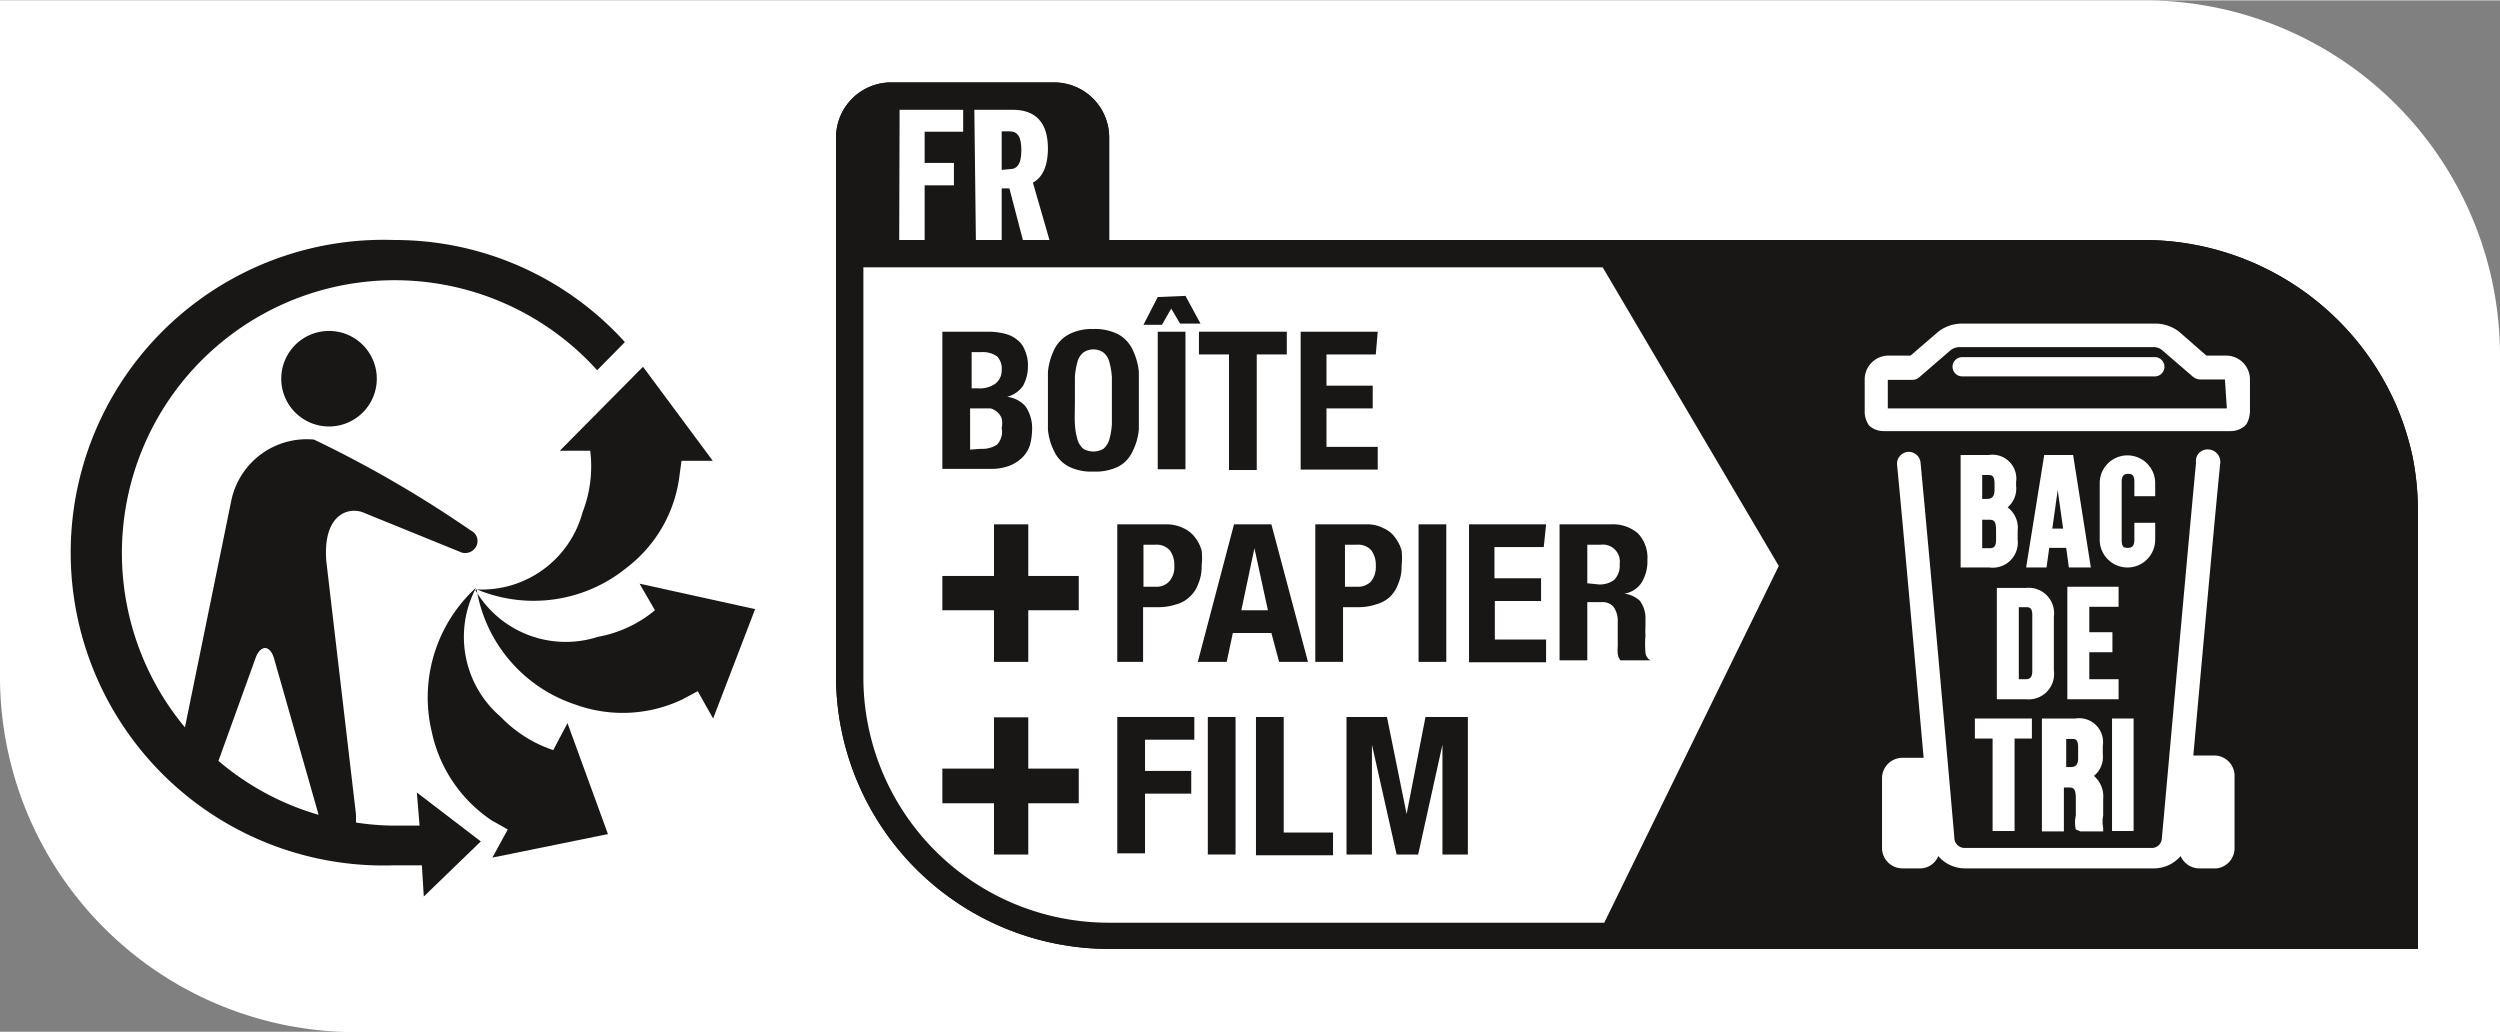 <svg xmlns="http://www.w3.org/2000/svg" width="22.89mm" height="9.45mm" viewBox="0 0 64.89 26.77"><rect x="0" y="0" width="64.89" height="26.77" fill="#808080" stroke="none"/><g id="BG_White" data-name="BG White"><path d="M9.26,26.78A9.23,9.23,0,0,1,0,17.62V0H55.63a9.22,9.22,0,0,1,9.26,9.16V26.78Z" transform="translate(0 0)" fill="#fff"/></g><g id="BOITE-PAPIER-FILM"><path d="M62.62,11.84a7.25,7.25,0,0,0-.42-1.32,7.15,7.15,0,0,0-6.57-4.3H28.79V3.55a1.43,1.43,0,0,0-1.42-1.42H23.12A1.43,1.43,0,0,0,21.7,3.55V17.62a7.09,7.09,0,0,0,7.13,7H62.76V13.25h0A7.25,7.25,0,0,0,62.62,11.84Z" transform="translate(0 0)" fill="#181716"/><path d="M62.62,11.84a7.25,7.25,0,0,0-.42-1.32,7.15,7.15,0,0,0-6.57-4.3H28.79V3.55a1.43,1.43,0,0,0-1.42-1.42H23.12A1.43,1.43,0,0,0,21.7,3.55V17.62a7.09,7.09,0,0,0,7.13,7H62.76V13.25h0A7.25,7.25,0,0,0,62.62,11.84Z" transform="translate(0 0)" fill="#181716"/><path d="M23.35,2.84H25v.57H24v.81h.76V4.8H24V6.22h-.66Z" transform="translate(0 0)" fill="#fff"/><path d="M25.29,2.84h1c.57,0,.91.31.91,1,0,.49-.16.77-.39.89l.43,1.49h-.69l-.35-1.34H26V6.22h-.67Zm.92,1.54c.19,0,.3-.13.3-.49s-.1-.49-.31-.49H26v1Z" transform="translate(0 0)" fill="#fff"/><path d="M12.35,15.26A2.73,2.73,0,0,0,13,18.6a3.36,3.36,0,0,0,1.36.86l.37-.7,1.05,2.88-3,.61.4-.73-.41-.23A3.68,3.68,0,0,1,11.21,19a3.86,3.86,0,0,1,1.14-3.75" transform="translate(0 0)" fill="#181716"/><path d="M12.34,15.31a2.72,2.72,0,0,0,3.18,1.21A3.21,3.21,0,0,0,17,15.83h0l-.4-.69,3,.66-1.09,2.84-.4-.71-.39.21a3.6,3.6,0,0,1-2.78.14,3.81,3.81,0,0,1-2.57-3" transform="translate(0 0)" fill="#181716"/><path d="M17.64,12.31a3.55,3.55,0,0,1-1.38,2.42,3.82,3.82,0,0,1-3.88.56,2.71,2.71,0,0,0,2.74-2,3.29,3.29,0,0,0,.2-1.6h0l-.79,0,2.16-2.18,1.81,2.44-.81,0Z" transform="translate(0 0)" fill="#181716"/><path d="M8.54,11.06A1.24,1.24,0,1,1,9.78,9.82a1.24,1.24,0,0,1-1.24,1.24" transform="translate(0 0)" fill="#181716" fill-rule="evenodd"/><path d="M10.24,6.22a8.12,8.12,0,1,0,0,16.23c.24,0,.47,0,.71,0l.05.81,1.48-1.43-1.66-1.27.07.86c-.22,0-.43,0-.65,0a6.66,6.66,0,0,1-1-.08l0-.21-.77-6.57c-.1-1.24.6-1.44,1-1.25l2.46,1a.32.32,0,0,0,.42-.12.3.3,0,0,0-.13-.43A29.86,29.86,0,0,0,8.15,11.4,2,2,0,0,0,6,13L4.8,18.87A7.08,7.08,0,0,1,15.5,9.6l.72-.73a8.05,8.05,0,0,0-6-2.65M6.63,17.08c.1-.29.26-.27.26-.27s.14,0,.22.26l1.16,4.07a7,7,0,0,1-2.6-1.4Z" transform="translate(0 0)" fill="#181716"/><path d="M41.6,6.93H22.41V17.62a6.37,6.37,0,0,0,6.42,6.32H41.64l4.53-9.26Z" transform="translate(0 0)" fill="#fff"/><path d="M57.49,19.6h-.56c.21-2.34.54-6,.7-7.61a.32.32,0,0,0-.28-.33A.3.3,0,0,0,57,12c-.24,2.52-.88,9.71-.89,9.78a.26.26,0,0,1-.27.22H51a.27.27,0,0,1-.27-.22c0-.07-.64-7.26-.88-9.78a.31.31,0,0,0-.34-.28.31.31,0,0,0-.27.33c.16,1.64.48,5.26.69,7.61h-.55a.53.53,0,0,0-.53.53V22a.53.53,0,0,0,.53.53h.45a.51.51,0,0,0,.48-.32.91.91,0,0,0,.69.32h4.91a.91.91,0,0,0,.69-.32.53.53,0,0,0,.49.32h.45A.53.53,0,0,0,58,22v-1.9A.53.53,0,0,0,57.49,19.6Z" transform="translate(0 0)" fill="#fff"/><path d="M52.33,12.5a.62.62,0,0,0-.71-.7h-.73v2.92h.75a.65.65,0,0,0,.73-.72v-.23a.66.66,0,0,0-.26-.61.64.64,0,0,0,.22-.56Zm-.88-.18h.15c.09,0,.17,0,.17.23v.15c0,.2-.08.24-.21.24h-.11ZM51.81,14c0,.2-.08.22-.17.22h-.19v-.74h.14c.15,0,.22,0,.22.28Z" transform="translate(0 0)" fill="#fff"/><path d="M53.06,11.8l-.47,2.92h.53l.07-.51h.44l.07.51h.57l-.46-2.92Zm.21,1.91.14-1,.14,1Z" transform="translate(0 0)" fill="#fff"/><path d="M55.94,12.87v-.34a.72.72,0,1,0-1.44,0V14a.72.72,0,1,0,1.44,0v-.44H55.4V14c0,.18-.08.21-.17.21s-.16,0-.16-.21V12.5c0-.18.08-.21.16-.21s.17,0,.17.21v.37Z" transform="translate(0 0)" fill="#fff"/><path d="M51.83,18.14h.76a.66.66,0,0,0,.72-.75V16a.66.66,0,0,0-.72-.75h-.76Zm.57-2.39h.18c.08,0,.17,0,.17.2v1.46c0,.19-.09.21-.17.21H52.4Z" transform="translate(0 0)" fill="#fff"/><polygon points="53.66 18.14 54.99 18.14 54.99 17.62 54.23 17.62 54.23 16.92 54.83 16.92 54.83 16.4 54.23 16.4 54.23 15.74 54.99 15.74 54.99 15.22 53.66 15.22 53.66 18.14" fill="#fff"/><polygon points="52.29 21.56 52.29 19.16 52.74 19.16 52.74 18.64 51.26 18.64 51.26 19.16 51.72 19.16 51.72 21.56 52.29 21.56" fill="#fff"/><path d="M54,21.57h.59l0-.09a.8.8,0,0,1,0-.32v-.43a.7.7,0,0,0-.24-.6.63.63,0,0,0,.23-.56v-.22a.62.62,0,0,0-.71-.71H53v2.93h.57V20.43h.09c.15,0,.22,0,.22.29v.44a.81.81,0,0,0,0,.36l.06,0-.06,0Zm-.06-1.9c0,.19-.08.23-.2.23h-.11v-.73h.15c.08,0,.16,0,.16.22Z" transform="translate(0 0)" fill="#fff"/><rect x="54.82" y="18.64" width="0.56" height="2.92" fill="#fff"/><path d="M57.8,9.22h-.53l-.71-.62a1,1,0,0,0-.63-.21h-5a1,1,0,0,0-.62.21l-.72.62H49a.62.62,0,0,0-.6.63v.81a.61.61,0,0,0,.08.32.22.22,0,0,0,.09.1.56.56,0,0,0,.33.1h9a.55.55,0,0,0,.32-.1.32.32,0,0,0,.1-.1.72.72,0,0,0,.08-.32V9.85A.62.62,0,0,0,57.8,9.22Zm0,1.37H49V9.85a0,0,0,0,1,0,0h.64a.27.27,0,0,0,.19-.08l.8-.69A.39.39,0,0,1,50.88,9h5a.36.36,0,0,1,.23.07l.8.69a.32.32,0,0,0,.2.08h.64s0,0,0,0Z" transform="translate(0 0)" fill="#fff"/><path d="M55.93,9.26h-5a.25.25,0,0,0,0,.5h5a.25.25,0,0,0,0-.5Z" transform="translate(0 0)" fill="#fff"/><path d="M25.67,8.6a1.68,1.68,0,0,1,.4.05.79.79,0,0,1,.32.15.6.6,0,0,1,.21.28.92.92,0,0,1,.08.43,1,1,0,0,1-.13.5.72.72,0,0,1-.41.28h0a.75.75,0,0,1,.48.25,1,1,0,0,1,.17.58,1.75,1.75,0,0,1-.05.4.78.78,0,0,1-.19.33,1,1,0,0,1-.35.23,1.35,1.35,0,0,1-.52.08H24.46V8.6Zm-.29,1.47a.71.71,0,0,0,.44-.11A.43.43,0,0,0,26,9.6a.46.46,0,0,0-.12-.36.64.64,0,0,0-.4-.11h-.26v.94Zm.08,1.57a.69.69,0,0,0,.42-.11A.49.49,0,0,0,26,11.1a.6.6,0,0,0,0-.25.43.43,0,0,0-.12-.17.46.46,0,0,0-.17-.09l-.22,0h-.31v1.07Z" transform="translate(0 0)" fill="#181716"/><path d="M27.2,9.64a1.7,1.7,0,0,1,.17-.59.9.9,0,0,1,.37-.38,1.29,1.29,0,0,1,.64-.14,1.33,1.33,0,0,1,.65.14.88.88,0,0,1,.36.38,1.7,1.7,0,0,1,.17.59c0,.23,0,.48,0,.75s0,.52,0,.75a1.58,1.58,0,0,1-.17.58.83.83,0,0,1-.36.38,1.34,1.34,0,0,1-.65.13,1.3,1.3,0,0,1-.64-.13.85.85,0,0,1-.37-.38,1.58,1.58,0,0,1-.17-.58q0-.35,0-.75T27.2,9.64ZM27.9,11a1.81,1.81,0,0,0,.07.41.51.51,0,0,0,.15.23.52.52,0,0,0,.52,0,.51.51,0,0,0,.15-.23,1.81,1.81,0,0,0,.07-.41c0-.17,0-.37,0-.61s0-.45,0-.61a1.92,1.92,0,0,0-.07-.41.46.46,0,0,0-.15-.23.46.46,0,0,0-.52,0,.46.46,0,0,0-.15.23,1.92,1.92,0,0,0-.07.41c0,.16,0,.37,0,.61S27.89,10.83,27.9,11Z" transform="translate(0 0)" fill="#181716"/><path d="M30.77,7.67l.39.72h-.53L30.4,8l-.24.42h-.48l.37-.72Zm-.72.93h.72v3.57h-.72Z" transform="translate(0 0)" fill="#181716"/><path d="M33.4,9.19h-.78v3H31.9v-3h-.78V8.6H33.4Z" transform="translate(0 0)" fill="#181716"/><path d="M35.71,9.19H34.43V10h1.2v.59h-1.2v1h1.33v.59h-2V8.6h2Z" transform="translate(0 0)" fill="#181716"/><path d="M30.26,13.6a1,1,0,0,1,.46.1.8.8,0,0,1,.3.24,1,1,0,0,1,.17.34,1.74,1.74,0,0,1,0,.39,1.14,1.14,0,0,1-.09.48.82.82,0,0,1-.23.34.79.79,0,0,1-.35.19,1.41,1.41,0,0,1-.47.07h-.38v1.42H29V13.6ZM30,15.22a.44.44,0,0,0,.34-.13.55.55,0,0,0,.14-.41.63.63,0,0,0-.12-.41.46.46,0,0,0-.38-.14h-.3v1.09Z" transform="translate(0 0)" fill="#181716"/><path d="M33,13.6l.95,3.57h-.75L33,16.42h-1l-.16.75h-.75l.94-3.57Zm-.09,2.23-.35-1.61h0l-.34,1.61Z" transform="translate(0 0)" fill="#181716"/><path d="M35.45,13.6a.92.92,0,0,1,.46.1.73.73,0,0,1,.3.24,1,1,0,0,1,.17.34,1.74,1.74,0,0,1,0,.39,1.14,1.14,0,0,1-.09.48.91.91,0,0,1-.22.34.89.89,0,0,1-.36.19,1.41,1.41,0,0,1-.47.07h-.38v1.42h-.72V13.6Zm-.22,1.62a.48.48,0,0,0,.35-.13.59.59,0,0,0,.13-.41.63.63,0,0,0-.12-.41.46.46,0,0,0-.38-.14h-.3v1.09Z" transform="translate(0 0)" fill="#181716"/><path d="M36.82,13.6h.72v3.57h-.72Z" transform="translate(0 0)" fill="#181716"/><path d="M40.07,14.19H38.79V15H40v.59h-1.2v1h1.33v.59h-2V13.6h2Z" transform="translate(0 0)" fill="#181716"/><path d="M41.81,13.6a1,1,0,0,1,.7.23.91.91,0,0,1,.25.69,1.05,1.05,0,0,1-.15.59.66.66,0,0,1-.45.29h0a.71.71,0,0,1,.4.18.75.75,0,0,1,.15.43c0,.07,0,.14,0,.22a2.35,2.35,0,0,0,0,.26,2.44,2.44,0,0,0,0,.44.25.25,0,0,0,.13.2v0h-.78a.33.33,0,0,1-.07-.17,1.23,1.23,0,0,1,0-.2l0-.69a.62.62,0,0,0-.11-.33.38.38,0,0,0-.32-.12H41.2v1.51h-.72V13.6Zm-.31,1.56a.62.62,0,0,0,.4-.12.53.53,0,0,0,.14-.41.44.44,0,0,0-.5-.5H41.2v1Z" transform="translate(0 0)" fill="#181716"/><path d="M28,15.83H26.69v1.34H25.8V15.83H24.46v-.89H25.8V13.6h.89v1.34H28Z" transform="translate(0 0)" fill="#181716"/><path d="M31,18.6v.59H29.72V20h1.2v.59h-1.2v1.55H29V18.6Z" transform="translate(0 0)" fill="#181716"/><path d="M31.35,18.6h.72v3.57h-.72Z" transform="translate(0 0)" fill="#181716"/><path d="M32.6,18.6h.72v3H34.6v.59h-2Z" transform="translate(0 0)" fill="#181716"/><path d="M36,18.6l.51,2.52h0L37,18.6H38.1v3.57h-.66V19.32h0l-.63,2.85h-.56l-.64-2.85h0v2.85h-.66V18.6Z" transform="translate(0 0)" fill="#181716"/><path d="M28,20.84H26.69v1.33H25.8V20.84H24.46v-.9H25.8V18.61h.89v1.33H28Z" transform="translate(0 0)" fill="#181716"/></g></svg>